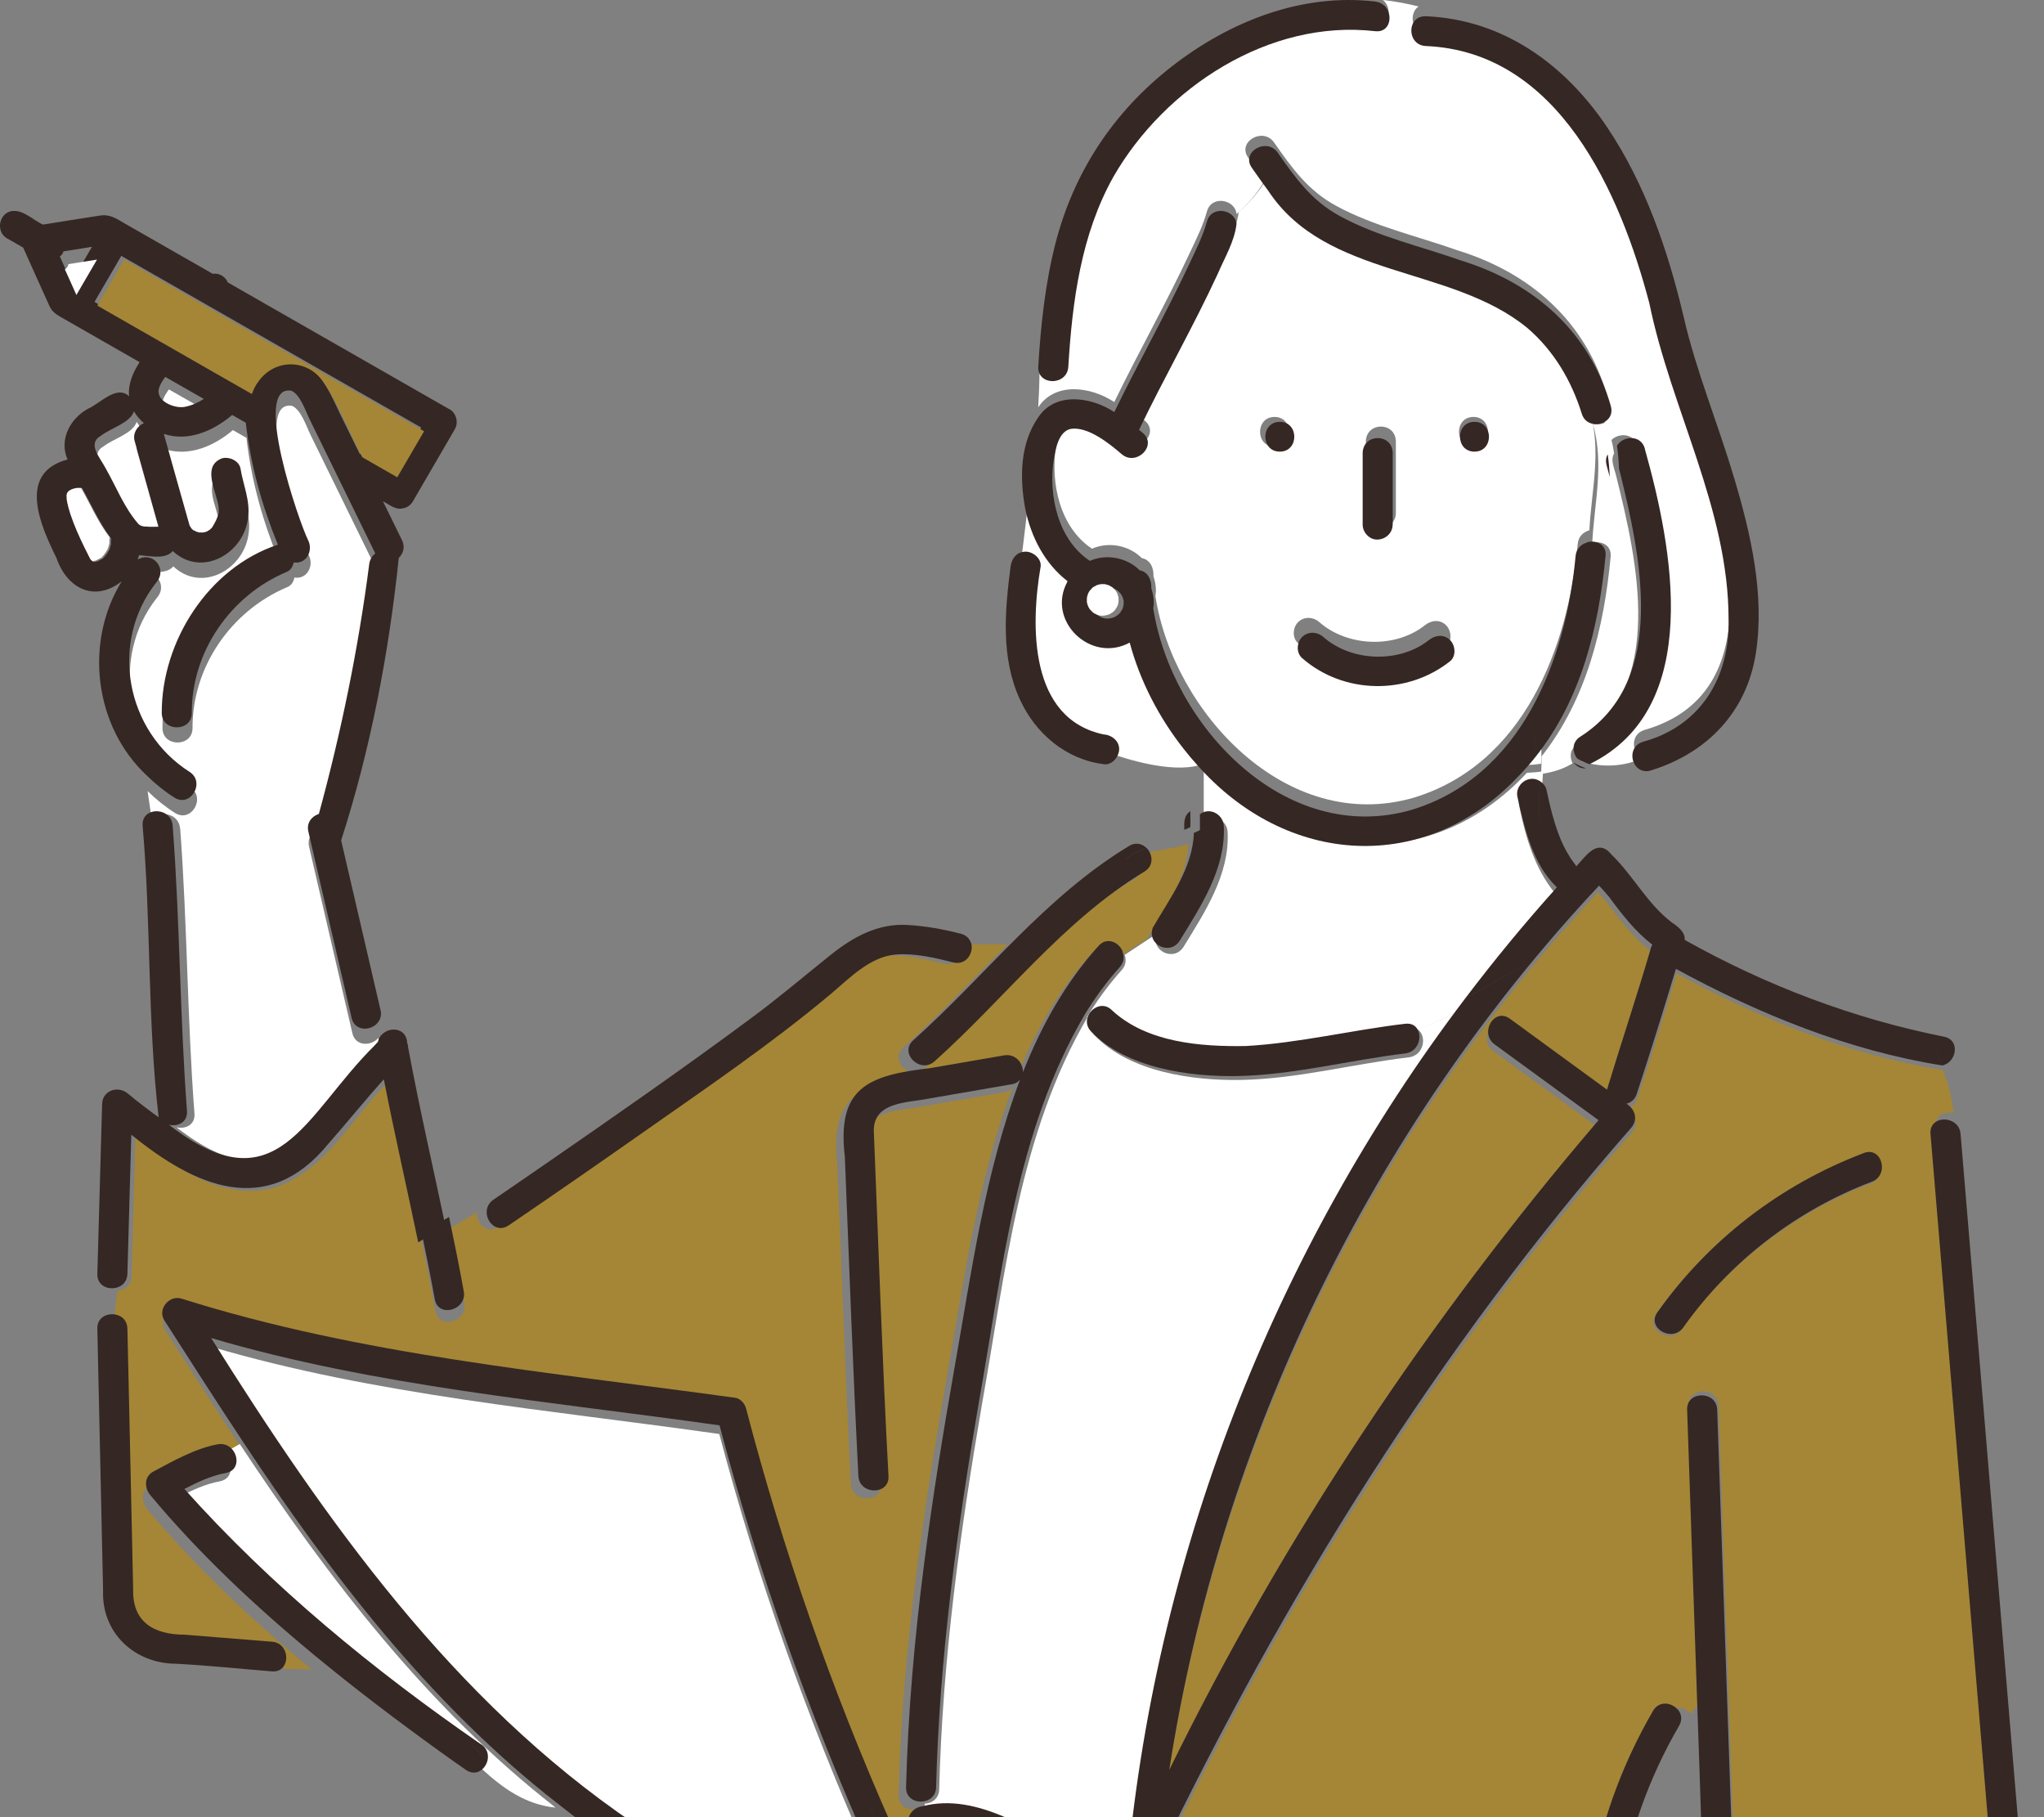 <svg width="126" height="112" viewBox="0 0 126 112" fill="none" xmlns="http://www.w3.org/2000/svg">
<rect x="0" y="0" width="126" height="112" fill="#808080" stroke="none"/>
<g clip-path="url(#clip0_11500_3046)">
<path d="M10.061 24.603C9.867 25.16 10.148 25.445 10.69 25.717C11.406 26.048 12.182 25.744 12.791 25.359C11.995 24.908 11.205 24.451 10.409 24C10.275 24.192 10.142 24.391 10.061 24.603Z" fill="white"/>
<path d="M12.074 33.007C12.074 33.007 12.034 33 12 33C12.04 33.007 12.067 33.013 12.074 33.007Z" fill="white"/>
<path d="M8.359 32.53C8.473 32.709 8.547 32.802 8.721 32.967C8.741 32.981 8.734 32.981 8.747 32.987C8.781 33.007 8.807 33.027 8.841 33.047C8.861 33.053 8.854 33.053 8.861 33.06C8.928 33.087 8.995 33.1 9.062 33.113C9.356 33.133 9.65 33.126 9.945 33.113C9.456 31.35 8.961 29.593 8.466 27.83C8.339 27.379 8.607 26.902 9.042 26.736C8.801 26.524 8.587 26.285 8.426 26C8.192 26.723 6.988 27.041 6.393 27.505C5.51 28.002 6.346 28.857 6.674 29.5C7.215 30.508 7.717 31.562 8.346 32.517L8.359 32.53Z" fill="white"/>
<path d="M12.014 33.013C12.047 33.047 12.088 33.053 12.061 33.033C12.04 33.02 12.02 33.007 12 33L12.014 33.013Z" fill="white"/>
<path d="M13.014 33.007C13.014 33.007 13.007 33.007 13 33.014C13.007 33.014 13.014 33.007 13.021 33L13.014 33.007Z" fill="white"/>
<path d="M12.021 33.014C12.014 33.014 12.014 33.014 12 33C12 33 12.014 33.007 12.021 33.014Z" fill="white"/>
<path d="M12.02 33.033C12.02 33.033 12.007 33.013 12 33C12 33.013 12.013 33.026 12.02 33.033Z" fill="white"/>
<path d="M13 32C13 32 13 32.047 13.014 32.087C13.014 32.053 13.014 32.013 13 32Z" fill="white"/>
<path d="M101.781 58.646C100.731 57.837 99.894 56.757 99.112 55.696C98.924 55.457 98.697 55.225 98.496 55C84.429 69.995 75.124 89.273 72 109.505C79.057 95.113 88.028 81.656 98.463 69.458C96.329 67.9 94.189 66.343 92.055 64.785C91.105 64.089 92.028 62.498 92.991 63.2C94.991 64.659 96.985 66.117 98.985 67.576C99.915 64.612 100.824 61.609 101.781 58.653V58.646Z" fill="#A48636"/>
<path d="M54.969 114.661C54.567 115.066 53.872 115.145 53.584 114.495C49.805 106.05 46.708 97.319 44.34 88.383C33.844 86.891 23.208 86.003 13 83C20.044 94.23 27.897 105.34 39.055 112.911C39.603 113.296 39.543 113.965 39.215 114.356L39.45 114.674C40.413 113.793 41.563 113.952 42.747 114.177C46.942 114.648 51.136 115.099 55.33 115.556C55.23 115.251 55.109 114.959 54.969 114.668V114.661Z" fill="white"/>
<path d="M73.258 52C72.274 52.358 71.077 52.391 70.067 52.703C70.455 53.087 70.542 53.797 69.933 54.161C64.896 57.197 61.324 61.984 56.996 65.855C56.113 66.644 54.802 65.351 55.685 64.556C57.926 62.554 59.973 60.32 62.113 58.198H59.257C59.438 58.802 58.956 59.61 58.147 59.398C57.029 59.106 55.779 58.815 54.615 58.914C53.002 59.047 51.738 60.399 50.574 61.374C46.875 64.47 42.835 67.207 38.888 69.978C36.185 71.874 33.47 73.757 30.74 75.613C30.025 76.097 29.349 75.394 29.396 74.718L27.717 75.719C28.038 77.244 28.352 78.775 28.627 80.313C28.834 81.467 27.048 81.964 26.84 80.804C26.593 79.438 26.319 78.079 26.038 76.72C25.342 73.366 24.579 70.031 23.917 66.671C21.743 68.858 20.185 71.981 17.161 73.114C13.883 74.195 10.846 72 8.351 70.091C8.271 72.955 8.191 75.812 8.11 78.676C8.097 79.233 7.669 79.525 7.227 79.558L7 81.613C7.355 81.712 7.656 81.991 7.662 82.455C7.696 83.834 7.722 85.219 7.756 86.598C7.843 90.569 7.93 94.533 8.017 98.504C8.03 99.154 8.09 99.764 8.498 100.314C9.187 101.229 10.164 101.249 11.188 101.328C12.98 101.474 14.773 101.613 16.566 101.759C17.201 101.812 17.495 102.369 17.449 102.853L19.208 102.893C15.549 99.87 12.077 96.608 9.067 93.002C8.706 92.564 8.686 91.862 9.254 91.563C10.465 90.913 11.843 90.131 13.228 89.879C13.469 89.833 13.676 89.879 13.857 89.972L14.954 89.349C13.335 86.909 11.749 84.437 10.177 81.977C9.743 81.301 10.465 80.406 11.221 80.632C22.305 84.132 33.925 85.153 45.383 86.75C45.684 86.797 45.959 87.115 46.032 87.393C48.32 96.157 51.31 104.729 54.976 113.015H55.524C55.531 112.604 55.906 112.233 56.38 112.173L56.347 111.53C55.865 111.55 55.377 111.259 55.391 110.649C55.504 106.028 55.912 101.421 56.508 96.84C57.023 92.816 57.672 88.812 58.374 84.815C59.438 78.822 60.247 72.776 62.421 67.028C62.314 67.161 62.16 67.274 61.933 67.314C60.247 67.605 58.555 67.897 56.869 68.189C55.437 68.48 53.243 68.368 53.41 70.383C53.691 77.41 53.932 84.443 54.307 91.47C54.374 92.65 52.521 92.644 52.454 91.47C52.113 84.914 51.885 78.358 51.618 71.795C51.116 67.539 53.049 66.763 56.876 66.326C58.394 66.061 59.919 65.802 61.438 65.537C62.153 65.411 62.615 66.034 62.595 66.578C63.719 63.747 65.204 61.075 67.257 58.788C67.786 58.205 68.535 58.576 68.749 59.153C69.405 58.722 70.06 58.285 70.722 57.854C71.766 56.044 73.177 54.174 73.251 52.013L73.258 52Z" fill="#A48636"/>
<path d="M95.01 46C94.696 46.404 94.355 46.789 94 47.16C94.335 47.147 94.669 47.12 94.997 47.074C95.017 46.716 95.023 46.358 95.017 46H95.01Z" fill="white"/>
<path d="M95.891 55.094C94.614 53.563 94.045 51.614 93.657 49.705C93.45 48.922 94.353 48.22 95.048 48.697C95.075 48.313 95.102 47.928 95.122 47.544C94.794 47.59 94.466 47.617 94.125 47.63C88.326 53.881 79.723 53.278 74.204 47V50.566C74.806 50.096 75.656 50.566 75.676 51.296C75.803 53.894 74.271 56.221 72.96 58.356C72.358 59.304 70.907 58.601 71.301 57.554C70.646 57.985 69.99 58.422 69.328 58.853C69.435 59.145 69.415 59.489 69.147 59.788C68.338 60.689 67.629 61.664 67 62.691C67.067 62.784 67.134 62.877 67.207 62.963C67.408 62.386 68.171 61.995 68.719 62.572C70.866 64.554 74.151 64.806 76.954 64.76C80.251 64.574 83.496 63.779 86.774 63.387C86.994 63.361 87.168 63.401 87.309 63.487C88.406 63.089 89.443 62.585 90.446 62.048C92.225 59.702 94.105 57.421 96.079 55.227C96.012 55.187 95.938 55.154 95.885 55.094H95.891Z" fill="white"/>
<path d="M69.054 39.512C66.726 39.989 64.826 37.523 65.99 35.455C64.579 34.368 63.742 32.75 63.381 31L63 34.162C63.495 34.076 64.117 34.533 64.05 35.07C63.428 38.73 63.341 44.471 67.963 45.425C68.539 45.472 69.034 45.969 68.853 46.572C70.291 47.043 73.041 47.752 74.479 46.937C72.934 44.988 70.459 41.607 69.823 39.24C69.589 39.366 69.335 39.472 69.061 39.519L69.054 39.512Z" fill="white"/>
<path d="M104.624 27.379C103.561 24.263 102.45 21.174 101.755 17.952C99.969 11.184 96.176 2.433 87.975 2.095C86.998 2.055 86.824 0.815 87.446 0.398C86.75 0.225 86.028 0.086 85.252 0C85.861 0.517 85.687 1.724 84.724 1.611C78.195 0.855 71.753 5.085 68.596 10.567C66.589 14.133 66.047 18.283 65.806 22.294C65.746 23.255 64.502 23.434 64.087 22.818C64.074 23.567 64.047 24.336 64 25.105C65.043 23.52 67.244 23.825 68.689 24.78C70.201 21.664 71.913 18.648 73.378 15.512C73.78 14.657 74.148 13.928 74.402 13.026C74.689 12.005 76.154 12.297 76.221 13.192C76.897 12.602 77.499 11.939 77.954 11.13C77.613 10.666 77.278 10.189 76.937 9.705C76.255 8.731 77.86 7.816 78.536 8.777C79.64 10.355 80.623 11.74 82.369 12.688C84.703 13.954 87.366 14.551 89.861 15.433C94.356 16.825 97.761 19.821 99.065 24.382C99.199 24.82 99.019 25.158 98.718 25.35C98.932 25.967 99.092 26.61 99.199 27.299C99.547 26.683 100.671 26.59 100.918 27.471C102.617 33.504 104.597 43.468 97.513 46.922C98.731 47.339 100.156 47.246 101.239 46.729C100.591 46.425 100.47 45.264 101.367 44.992C109.2 42.739 106.531 33.06 104.638 27.392L104.624 27.379Z" fill="white"/>
<path d="M99.629 29.348C99.636 29.567 99.649 29.779 99.649 30.011C99.649 29.785 99.636 29.567 99.629 29.348C99.535 28.91 99.248 28.353 99.502 27.949C99.395 27.266 99.234 26.623 99.02 26C98.779 26.152 98.472 26.199 98.198 26.126C98.9 28.658 98.278 30.985 98.151 33.465C98.699 33.312 99.348 33.59 99.288 34.3C98.88 38.668 97.803 43.11 95.02 46.63C95.033 46.988 95.02 47.346 95 47.704C95.689 47.605 96.345 47.412 96.94 47.048C96.739 46.657 96.773 46.14 97.268 45.855C102.713 42.354 100.94 34.598 99.629 29.341V29.348Z" fill="white"/>
<path d="M98.027 25.346C97.759 25.273 97.519 25.081 97.412 24.742C96.776 22.707 95.686 20.858 94.054 19.452C89.344 15.594 81.658 16.429 78.086 11C77.631 11.809 77.029 12.472 76.354 13.062C76.24 14.136 75.618 15.143 75.196 16.131C73.691 19.393 71.898 22.508 70.347 25.743C70.427 25.81 70.507 25.876 70.587 25.942C71.49 26.718 70.173 28.011 69.276 27.242C68.507 26.579 67.196 25.525 66.139 25.684C65.39 25.849 65.223 26.87 65.089 27.573C64.754 29.774 65.336 32.512 67.316 33.818C68.347 33.367 69.604 33.612 70.387 34.401C70.882 34.481 71.136 34.991 71.103 35.515C71.196 35.793 71.256 36.092 71.256 36.403C71.256 36.516 71.236 36.629 71.223 36.741C72.34 43.914 79.324 51.432 87.15 49.164C93.94 47.103 96.662 39.903 97.258 33.52C97.298 33.055 97.619 32.784 97.974 32.684C98.107 30.205 98.723 27.878 98.02 25.346H98.027ZM84.194 27.195C84.24 25.995 86.006 25.982 86.046 27.195V31.63C86.046 32.147 85.625 32.525 85.123 32.545C84.622 32.565 84.2 32.107 84.2 31.63V27.195H84.194ZM78.568 27.533C77.377 27.533 77.377 25.697 78.568 25.697C79.758 25.697 79.758 27.533 78.568 27.533ZM89.144 39.837C86.495 41.939 82.575 41.886 80.019 39.645C79.645 39.313 79.685 38.684 80.019 38.346C80.387 37.981 80.956 38.014 81.331 38.346C83.076 39.877 86.02 39.976 87.832 38.538C88.227 38.226 88.756 38.153 89.144 38.538C89.471 38.863 89.532 39.526 89.144 39.837ZM90.829 27.533C89.639 27.533 89.639 25.697 90.829 25.697C92.02 25.697 92.02 27.533 90.829 27.533Z" fill="white"/>
<path d="M11.105 51.037C11.547 56.898 11.54 62.771 11.988 68.638C12.042 69.334 11.42 69.606 10.878 69.48C17.574 74.684 19.24 68.863 23.547 64.601L23.32 63.978C22.885 64.481 21.909 64.508 21.721 63.679C20.832 59.848 19.942 56.016 19.052 52.184C18.925 51.627 19.273 51.236 19.701 51.097C21.086 46.039 22.136 40.895 22.805 35.697C22.845 35.406 22.986 35.194 23.18 35.048C21.828 32.29 20.477 29.532 19.126 26.768C18.885 26.277 18.564 25.27 18.015 25.018C15.534 24.56 18.484 33.145 19.046 34.245C19.353 34.875 18.939 35.717 18.149 35.598C18.102 35.85 17.962 36.082 17.721 36.181C14.243 37.64 11.848 41.113 11.868 44.879C11.868 46.059 10.022 46.059 10.015 44.879C10.002 40.47 12.885 35.923 17.173 34.504C16.183 32.071 15.494 29.618 15.193 26.986C14.912 26.827 14.637 26.668 14.356 26.509C13.206 27.484 11.654 28.173 10.142 27.676C10.671 29.552 11.192 31.435 11.727 33.311C11.754 33.351 11.774 33.397 11.801 33.437C11.801 33.437 11.808 33.45 11.821 33.47C11.848 33.51 11.895 33.549 11.935 33.589C11.968 33.602 11.988 33.616 11.995 33.629C12.035 33.649 12.075 33.675 12.115 33.695C12.182 33.715 12.216 33.728 12.303 33.755C12.403 33.755 12.53 33.775 12.63 33.748C12.63 33.748 12.63 33.748 12.637 33.748C12.691 33.735 12.744 33.722 12.791 33.702C12.825 33.682 12.865 33.662 12.905 33.636C12.905 33.636 12.918 33.622 12.965 33.596C13.025 33.549 13.079 33.49 13.126 33.437C13.293 33.152 13.453 32.873 13.52 32.542C13.52 32.449 13.52 32.363 13.52 32.27C13.433 31.309 12.416 29.691 13.728 29.194C14.176 29.075 14.784 29.346 14.865 29.837C15.025 30.825 15.473 31.813 15.333 32.82C15.106 35.054 12.477 36.586 10.684 34.908C10.229 35.452 9.226 35.2 8.61 35.167C8.583 35.26 8.557 35.346 8.523 35.432C9.487 34.889 10.39 36.035 9.667 36.851C6.764 40.537 7.781 46.012 11.721 48.518C12.717 49.155 11.794 50.746 10.784 50.103C10.175 49.718 9.614 49.261 9.099 48.757L9.359 50.553C9.747 49.917 11.025 50.089 11.099 51.057L11.105 51.037Z" fill="white"/>
<path d="M34.239 111.4C26.339 105.248 20.245 97.267 14.78 89L13.682 89.623C14.358 89.988 14.478 91.128 13.549 91.3C12.672 91.459 11.816 91.857 11 92.281C16.365 98.281 22.673 103.452 29.302 108.032C29.67 108.284 29.77 108.669 29.69 109.014C31.001 110.22 32.406 111.228 34.232 111.407L34.239 111.4Z" fill="white"/>
<path d="M124.214 127.837C122.581 108.373 120.956 88.903 119.324 69.44C119.263 68.744 119.892 68.466 120.434 68.591C120.327 67.71 120.126 66.828 119.772 65.953C114.006 65.038 108.46 62.784 103.356 60C102.58 62.579 101.778 65.151 100.941 67.71C100.828 68.055 100.587 68.247 100.306 68.313C100.854 68.664 101.035 69.301 100.58 69.818C88.74 83.328 79.201 98.695 71.455 114.797C71.314 115.42 71.502 116.295 71 116.759C73.147 117.84 75.294 118.914 77.442 119.994H79.703C79.723 119.464 80.171 118.907 80.86 119.04C87.115 120.372 93.563 119.703 99.811 121.042C99.684 120.001 99.851 118.854 99.904 117.668C99.209 117.847 98.68 117.184 98.814 116.541C99.423 112.722 100.747 109.043 102.694 105.695C103.075 105.046 103.858 105.185 104.226 105.636C104.413 105.41 104.58 105.178 104.721 104.926C104.513 98.827 104.306 92.728 104.092 86.636C104.052 85.456 105.905 85.456 105.945 86.636C106.32 97.608 106.694 108.586 107.075 119.557C107.116 120.691 105.423 120.73 105.243 119.703C103.59 120.213 101.931 120.843 100.279 121.161C100.828 121.393 100.861 122.05 100.553 122.487C103.283 127.214 102.748 132.988 103.483 138.271C103.764 138.271 104.005 138.391 104.186 138.583C107.651 139.59 111.129 140.552 114.628 141.447C116.313 141.878 118.146 142.388 119.886 141.957C124.508 140.664 124.949 134.241 124.287 130.303C124.106 129.401 125.143 128.911 125.725 129.282V128.586C125.21 128.917 124.28 128.666 124.214 127.85V127.837ZM112.26 133.167C109.952 129.541 107.637 125.914 105.33 122.288C104.694 121.287 106.293 120.366 106.928 121.36C109.236 124.986 111.551 128.612 113.858 132.239C114.501 133.24 112.895 134.161 112.26 133.167ZM115.303 72.947C110.648 74.71 106.547 77.879 103.684 81.923C103.002 82.884 101.396 81.963 102.085 80.995C105.249 76.527 109.671 73.119 114.815 71.177C115.932 70.753 116.407 72.529 115.31 72.947H115.303Z" fill="#A48636"/>
<path d="M62.077 112.468C64.646 113.589 67.088 114.974 69.609 116.194C71.262 96.664 78.62 77.658 90.513 62C89.517 62.537 88.48 63.041 87.376 63.438C87.978 63.816 87.798 65.056 86.841 65.169C83.403 65.573 79.978 66.495 76.506 66.561C73.523 66.614 69.636 66.07 67.482 63.816C67.208 63.531 67.174 63.2 67.275 62.915C67.201 62.829 67.134 62.736 67.067 62.643C62.806 69.876 61.983 78.454 60.532 86.555C59.181 94.404 58.097 102.319 57.896 110.287C57.883 110.857 57.448 111.149 57 111.169L57.033 111.812C58.753 111.361 60.465 111.779 62.077 112.462V112.468Z" fill="white"/>
<path d="M6.034 35.017C6.155 34.984 6.061 35.004 6 35.031C6.013 35.031 6.02 35.024 6.034 35.017Z" fill="white"/>
<path d="M4.957 30.026C4.843 30.026 4.722 30.026 4.609 30.026C4.502 30.046 4.401 30.073 4.301 30.113C4.301 30.119 4.207 30.166 4.161 30.192C4.134 30.219 4.1 30.252 4.08 30.272C4.08 30.272 4.047 30.331 4.033 30.345C4.02 30.404 4.013 30.438 4 30.491C4 30.537 4.02 30.742 4.007 30.689C4.187 31.916 5.077 33.633 5.472 34.415C5.512 34.455 5.559 34.501 5.599 34.548C5.612 34.548 5.625 34.561 5.646 34.574C5.659 34.574 5.666 34.581 5.679 34.581C5.679 34.581 5.692 34.581 5.706 34.581C5.726 34.581 5.753 34.581 5.779 34.581C5.826 34.561 5.886 34.554 5.94 34.534C6.034 34.481 6.127 34.442 6.207 34.382C6.301 34.336 6.127 34.435 6.141 34.435C6.248 34.428 6.422 34.163 6.495 34.084C6.375 34.21 6.462 34.13 6.522 34.037C6.562 33.971 6.602 33.891 6.642 33.832C6.689 33.719 6.709 33.606 6.743 33.487C6.749 33.368 6.729 33.235 6.763 33.122C6.027 32.168 5.552 31.041 4.957 30V30.026Z" fill="white"/>
<path d="M25.159 64.59C25.159 64.477 25.139 64.371 25.099 64.265C25.038 63.138 23.513 63.25 23.293 64.218C23.219 64.291 23.152 64.371 23.085 64.444C18.77 68.706 17.105 74.527 10.415 69.323C10.951 69.449 11.573 69.177 11.526 68.481C11.085 62.621 11.091 56.747 10.643 50.88C10.569 49.912 9.292 49.74 8.904 50.376C8.823 50.509 8.777 50.675 8.79 50.88C9.318 56.86 9.084 62.919 9.78 68.865C9.131 68.395 8.489 67.911 7.874 67.394C7.265 66.89 6.315 67.208 6.295 68.043C6.195 71.537 6.101 75.024 6.001 78.517C5.981 79.141 6.489 79.432 6.971 79.399C7.412 79.373 7.833 79.081 7.854 78.517C7.934 75.654 8.014 72.796 8.094 69.933C12.021 73.135 16.463 75.117 20.229 70.509C21.393 69.19 22.49 67.825 23.66 66.519C24.316 69.88 25.085 73.214 25.781 76.569L27.46 75.574C26.691 71.915 25.848 68.269 25.166 64.596L25.159 64.59Z" fill="#352723"/>
<path d="M27.679 75.007L26 76.001C26.281 77.36 26.555 78.719 26.803 80.085C27.01 81.245 28.796 80.754 28.589 79.594C28.314 78.056 28 76.531 27.679 75V75.007Z" fill="#352723"/>
<path d="M85.853 32.34V27.905C85.813 26.698 84.047 26.698 84 27.905V32.34C84 32.817 84.428 33.281 84.923 33.255C85.425 33.235 85.846 32.85 85.846 32.34H85.853Z" fill="#352723"/>
<path d="M90.893 27.836C92.084 27.836 92.084 26 90.893 26C89.702 26 89.702 27.836 90.893 27.836Z" fill="#352723"/>
<path d="M78.893 27.836C80.084 27.836 80.084 26 78.893 26C77.702 26 77.702 27.836 78.893 27.836Z" fill="#352723"/>
<path d="M97.842 33.434C97.795 34.309 97.808 35.204 97.962 36.139C97.808 35.211 97.795 34.316 97.842 33.434C97.481 33.533 97.166 33.812 97.126 34.269C96.531 40.653 93.808 47.852 87.018 49.914C79.192 52.181 72.208 44.664 71.091 37.491C71.105 37.378 71.125 37.266 71.125 37.153C71.125 36.841 71.064 36.543 70.971 36.265C71.004 35.734 70.743 35.23 70.255 35.151C69.479 34.369 68.215 34.117 67.185 34.568C65.204 33.261 64.623 30.524 64.957 28.323C65.084 27.62 65.258 26.599 66.007 26.433C67.064 26.274 68.375 27.328 69.144 27.991C70.041 28.76 71.359 27.468 70.456 26.692C70.375 26.626 70.295 26.559 70.215 26.493C71.767 23.258 73.559 20.142 75.065 16.881C75.486 15.893 76.101 14.885 76.222 13.811C75.473 14.461 74.63 15.024 73.78 15.588C74.623 15.031 75.466 14.468 76.222 13.811C76.162 12.916 74.69 12.625 74.402 13.646C74.148 14.547 73.78 15.277 73.379 16.132C71.914 19.274 70.201 22.284 68.69 25.399C67.245 24.445 65.044 24.14 64 25.724C63.913 27.196 63.74 28.654 63.412 29.96C63.74 28.654 63.913 27.189 64 25.724C62.877 27.335 62.843 29.456 63.204 31.372C63.566 33.122 64.409 34.74 65.813 35.827C64.462 38.233 67.225 40.918 69.639 39.606C70.275 41.972 71.446 44.239 72.991 46.188C73.252 46.043 73.513 45.877 73.773 45.705C73.513 45.877 73.252 46.036 72.991 46.188C73.245 46.507 73.499 46.818 73.773 47.117C79.292 53.401 87.901 53.991 93.694 47.746C93.28 47.766 92.858 47.766 92.43 47.766C92.852 47.766 93.273 47.766 93.694 47.746C94.049 47.375 94.39 46.991 94.704 46.586C94.691 46.069 94.631 45.545 94.504 45.028C94.638 45.545 94.691 46.069 94.704 46.586C97.487 43.066 98.558 38.625 98.972 34.256C99.039 33.547 98.39 33.268 97.835 33.421L97.842 33.434ZM69.265 37.266C69.238 37.358 69.231 37.451 69.191 37.537C69.151 37.61 69.104 37.683 69.058 37.756C69.011 37.809 68.964 37.856 68.91 37.902C68.924 37.895 68.937 37.889 68.957 37.876C68.93 37.889 68.897 37.909 68.87 37.928C68.884 37.922 68.897 37.909 68.91 37.902C68.823 37.948 68.83 37.955 68.87 37.928C68.803 37.975 68.737 38.015 68.67 38.048C68.596 38.068 68.522 38.094 68.449 38.108C68.462 38.108 68.476 38.108 68.496 38.108C68.469 38.108 68.436 38.108 68.402 38.114C68.415 38.114 68.436 38.114 68.449 38.108C68.349 38.108 68.335 38.114 68.369 38.121C68.295 38.121 68.221 38.121 68.141 38.121C68.068 38.108 67.994 38.088 67.927 38.061C67.934 38.061 67.941 38.068 67.954 38.081C67.941 38.074 67.927 38.068 67.914 38.061C67.887 38.054 67.807 38.028 67.833 38.015C67.78 37.988 67.726 37.962 67.68 37.922C67.639 37.882 67.599 37.836 67.552 37.789C67.593 37.862 67.512 37.763 67.499 37.736C67.492 37.736 67.486 37.716 67.479 37.716C67.486 37.716 67.492 37.73 67.499 37.736C67.466 37.683 67.432 37.63 67.405 37.577C67.405 37.59 67.405 37.597 67.419 37.617C67.419 37.59 67.399 37.557 67.392 37.531C67.392 37.544 67.399 37.557 67.412 37.577C67.385 37.478 67.379 37.478 67.385 37.511C67.359 37.438 67.338 37.365 67.325 37.292C67.325 37.213 67.318 37.133 67.325 37.047C67.325 37.067 67.325 37.067 67.312 37.093C67.318 37.06 67.325 37.027 67.332 36.994C67.332 37.014 67.325 37.034 67.325 37.053C67.345 36.98 67.352 36.947 67.345 36.954C67.359 36.894 67.379 36.835 67.399 36.782C67.432 36.715 67.466 36.649 67.512 36.589C67.506 36.589 67.506 36.596 67.492 36.603C67.499 36.603 67.506 36.589 67.512 36.583C67.532 36.55 67.586 36.483 67.579 36.517C67.626 36.464 67.653 36.424 67.713 36.384C67.78 36.344 67.867 36.311 67.934 36.265C68.014 36.238 68.074 36.225 68.175 36.205C68.288 36.198 68.342 36.198 68.429 36.205C68.516 36.225 68.603 36.251 68.683 36.278C68.757 36.318 68.837 36.357 68.897 36.404C68.951 36.464 69.011 36.517 69.071 36.576C69.118 36.642 69.158 36.715 69.198 36.788C69.225 36.868 69.245 36.941 69.265 37.02C69.265 37 69.265 36.994 69.265 36.967C69.265 36.987 69.265 37.014 69.265 37.04C69.272 37.06 69.278 37.12 69.265 37.113C69.265 37.133 69.265 37.153 69.265 37.179C69.265 37.219 69.265 37.252 69.265 37.292V37.266Z" fill="#352723"/>
<path d="M119.839 63.897C114.214 62.777 108.842 60.728 103.852 57.931C103.885 57.447 103.451 57.122 103.069 56.864C101.558 55.723 100.695 53.993 99.35 52.681C98.494 51.633 97.805 52.707 97.169 53.397C97.129 53.33 97.089 53.257 97.035 53.198C96.694 52.747 96.427 52.256 96.206 51.739C96.179 51.673 96.193 51.706 96.24 51.819C95.818 50.824 95.557 49.737 95.33 48.676C95.283 48.458 95.136 48.279 94.942 48.153C94.841 49.631 94.781 51.103 95.524 52.581C94.781 51.103 94.835 49.631 94.942 48.153C94.246 47.682 93.336 48.378 93.55 49.16C93.985 51.096 94.494 53.271 95.972 54.689C93.999 56.883 92.119 59.164 90.34 61.511C91.651 60.801 92.895 60.052 94.146 59.436C92.901 60.052 91.651 60.808 90.34 61.511C78.453 77.169 71.088 96.175 69.435 115.705C66.92 114.485 64.472 113.099 61.903 111.979C60.298 111.296 58.579 110.872 56.859 111.329C56.385 111.382 56.01 111.76 56.003 112.171C55.956 112.748 56.418 113.371 57.14 113.152C58.806 112.642 60.458 113.292 61.95 114.014C67.081 116.553 72.185 119.158 77.309 121.717C78.372 122.248 79.309 120.67 78.245 120.133C77.964 119.994 77.677 119.848 77.396 119.709C75.248 118.628 73.101 117.554 70.954 116.474C71.456 116.01 71.275 115.134 71.409 114.511C79.162 98.409 88.694 83.042 100.534 69.532C100.989 69.022 100.815 68.379 100.26 68.027C100.534 67.954 100.782 67.769 100.895 67.424C101.731 64.865 102.534 62.293 103.31 59.714C108.414 62.498 113.966 64.752 119.726 65.667C119.532 65.19 119.304 64.713 119.017 64.235C119.304 64.713 119.538 65.19 119.726 65.667C120.602 65.501 120.87 64.103 119.839 63.897ZM101.758 58.468C100.909 61.378 99.939 64.262 99.062 67.159C97.062 65.7 95.069 64.242 93.069 62.783C92.106 62.081 91.182 63.672 92.132 64.368C94.266 65.926 96.407 67.484 98.541 69.041C88.099 81.246 79.135 94.697 72.078 109.089C75.202 88.863 84.506 69.579 98.574 54.583C98.781 54.815 99.002 55.047 99.189 55.279C99.966 56.34 100.808 57.414 101.859 58.229C101.818 58.295 101.778 58.368 101.758 58.455V58.468Z" fill="#352723"/>
<path d="M121.926 82.655C121.572 78.399 121.211 74.136 120.856 69.881C120.816 69.403 120.482 69.125 120.114 69.032C119.572 68.899 118.95 69.178 119.003 69.881C120.274 85.088 121.552 100.295 122.823 115.503C123.177 119.759 123.539 124.021 123.893 128.277C123.96 129.093 124.89 129.345 125.405 129.013C125.626 128.874 125.773 128.629 125.746 128.277C124.475 113.07 123.197 97.862 121.926 82.655Z" fill="#352723"/>
<path d="M105.854 86.885C105.813 85.705 103.961 85.705 104.001 86.885C104.208 92.984 104.415 99.083 104.629 105.175C104.81 110.101 104.937 115.026 105.151 119.945C105.332 120.972 107.024 120.933 106.984 119.799C106.609 108.828 106.235 97.85 105.854 86.878V86.885Z" fill="#352723"/>
<path d="M114.898 71.065C109.754 73.014 105.332 76.421 102.168 80.883C101.479 81.851 103.085 82.772 103.767 81.811C106.63 77.767 110.731 74.598 115.386 72.835C116.49 72.417 116.008 70.641 114.891 71.065H114.898Z" fill="#352723"/>
<path d="M54.114 112.419C53.9 111.988 53.693 111.538 53.532 111.047C53.7 111.538 53.9 111.988 54.114 112.419H54.93C51.264 104.133 48.274 95.555 45.987 86.797C45.913 86.519 45.645 86.201 45.338 86.154C33.872 84.563 22.26 83.536 11.175 80.035C10.413 79.81 9.697 80.705 10.132 81.381C11.711 83.841 13.289 86.313 14.908 88.753C20.373 97.02 26.467 105.001 34.367 111.153C34.949 111.206 35.571 111.186 36.247 111.047C35.571 111.18 34.949 111.206 34.367 111.153C35.598 112.128 36.856 113.062 38.14 113.964C38.562 114.262 38.976 114.13 39.23 113.825C39.558 113.434 39.618 112.757 39.07 112.379C27.912 104.809 20.059 93.698 13.015 82.468C23.223 85.472 33.859 86.36 44.355 87.851C46.722 96.788 49.82 105.518 53.599 113.964C53.887 114.614 54.583 114.527 54.984 114.13C54.716 113.566 54.408 113.009 54.108 112.413L54.114 112.419Z" fill="#352723"/>
<path d="M29.667 107.52C23.038 102.946 16.73 97.769 11.365 91.769C12.181 91.345 13.037 90.947 13.914 90.788C14.844 90.623 14.716 89.476 14.047 89.111C13.873 89.018 13.659 88.972 13.419 89.018C12.041 89.27 10.663 90.052 9.445 90.702C8.877 91.007 8.897 91.71 9.258 92.141C12.268 95.754 15.74 99.008 19.399 102.031C21.901 104.1 24.496 106.062 27.098 107.938C27.64 108.329 28.182 108.714 28.73 109.091C29.339 109.509 29.928 109.052 30.055 108.488C29.66 108.124 29.266 107.739 28.878 107.348C29.266 107.733 29.654 108.117 30.055 108.488C30.128 108.144 30.035 107.759 29.667 107.507V107.52Z" fill="#352723"/>
<path d="M16.763 101.184C14.971 101.038 13.178 100.899 11.385 100.753C9.492 100.746 8.147 99.99 8.208 97.929C8.121 93.958 8.034 89.994 7.947 86.023C7.913 84.644 7.887 83.258 7.853 81.879C7.84 81.409 7.545 81.13 7.191 81.038C6.656 80.892 5.987 81.17 6 81.879C6.121 87.262 6.241 92.645 6.355 98.028C6.254 100.634 8.288 102.536 10.863 102.543C12.83 102.649 14.797 102.854 16.757 103.013C17.305 103.06 17.593 102.689 17.64 102.278C17.686 101.787 17.399 101.23 16.757 101.184H16.763Z" fill="#352723"/>
<path d="M56.954 58.121H59.851C59.777 57.863 59.576 57.644 59.235 57.551C58.158 57.273 57.028 57.068 55.917 57.008C54.084 56.908 52.553 57.77 51.168 58.884C49.562 60.17 48.004 61.496 46.345 62.722C42.164 65.825 37.89 68.795 33.608 71.751C32.545 72.487 31.475 73.216 30.411 73.945C30.143 74.131 30.023 74.383 30.003 74.635C29.949 75.311 30.632 76.014 31.348 75.53C34.077 73.674 36.793 71.791 39.495 69.895C43.442 67.124 47.482 64.386 51.181 61.29C52.345 60.316 53.61 58.963 55.222 58.831C56.386 58.738 57.63 59.03 58.754 59.315C59.563 59.527 60.045 58.718 59.864 58.115H56.968L56.954 58.121Z" fill="#352723"/>
<path d="M69.4 52.971C69.748 52.627 70.189 52.408 70.671 52.262C70.41 52.004 70.016 51.891 69.608 52.136C67.039 53.688 64.831 55.67 62.724 57.758C60.584 59.879 58.537 62.113 56.296 64.115C55.406 64.911 56.724 66.203 57.607 65.415C61.935 61.55 65.514 56.757 70.544 53.721C71.153 53.356 71.059 52.647 70.678 52.262C70.196 52.415 69.755 52.627 69.407 52.971H69.4Z" fill="#352723"/>
<path d="M69.211 58.661C68.997 58.085 68.248 57.707 67.719 58.297C65.659 60.584 64.181 63.255 63.057 66.086C63.077 65.543 62.615 64.926 61.9 65.045C60.381 65.311 58.856 65.569 57.338 65.834C53.511 66.272 51.571 67.034 52.08 71.303C52.347 77.86 52.575 84.423 52.916 90.979C52.983 92.152 54.836 92.159 54.769 90.979C54.394 83.952 54.154 76.918 53.873 69.891C53.705 67.876 55.899 67.989 57.331 67.697C59.017 67.405 60.702 67.114 62.395 66.822C62.629 66.782 62.776 66.669 62.883 66.537C60.709 72.284 59.9 78.33 58.836 84.323C58.134 88.321 57.485 92.325 56.97 96.349C56.381 100.929 55.973 105.537 55.853 110.157C55.839 110.767 56.328 111.059 56.809 111.039C57.257 111.019 57.692 110.727 57.706 110.157C57.906 102.182 58.99 94.274 60.341 86.425C61.793 78.324 62.615 69.746 66.877 62.513C66.723 62.294 66.589 62.075 66.475 61.85C66.589 62.075 66.723 62.301 66.877 62.513C67.505 61.486 68.215 60.511 69.024 59.609C69.291 59.311 69.318 58.973 69.204 58.675L69.211 58.661Z" fill="#352723"/>
<path d="M73.381 50C72.966 50.252 72.993 50.723 73.006 51.147C73.14 51.1 73.26 51.034 73.381 50.974V50Z" fill="#352723"/>
<path d="M75.44 50.917C75.413 50.194 74.57 49.717 73.968 50.188V51.162C74.223 51.036 74.457 50.897 74.657 50.698C74.457 50.897 74.216 51.043 73.968 51.162C73.848 51.222 73.728 51.288 73.594 51.335C73.527 53.502 72.109 55.365 71.065 57.175C70.677 58.222 72.122 58.925 72.724 57.977C74.035 55.843 75.567 53.516 75.44 50.917Z" fill="#352723"/>
<path d="M12.061 33.04C12.061 33.04 12.027 33.02 12 33C12.02 33.013 12.04 33.027 12.061 33.033V33.04Z" fill="#352723"/>
<path d="M27.704 25.224C23.149 22.619 18.594 20.014 14.045 17.409C13.891 17.044 13.49 16.805 13.115 16.878C11.316 15.844 9.509 14.816 7.703 13.782C7.188 13.484 6.8 13.192 6.171 13.285C4.994 13.464 3.824 13.656 2.653 13.842C2.011 13.564 1.415 12.874 0.666 13.02C-0.096 13.206 -0.25 14.319 0.445 14.697C0.773 14.883 1.101 15.075 1.429 15.261C1.964 16.467 2.512 17.667 3.054 18.874C3.248 19.305 3.643 19.477 4.031 19.702C5.556 20.577 7.081 21.446 8.606 22.321C8.185 22.977 7.884 23.68 7.958 24.422C7.175 23.7 6.171 24.88 5.416 25.198C4.312 25.808 3.63 27.107 4.165 28.32C1.047 29.149 2.492 32.384 3.476 34.379C4.118 36.249 5.797 37.157 7.503 35.831C5.188 39.57 5.797 44.781 9.061 47.81C9.576 48.314 10.138 48.771 10.747 49.156C11.75 49.799 12.68 48.208 11.684 47.572C7.75 45.066 6.727 39.59 9.63 35.904C10.346 35.089 9.456 33.942 8.486 34.486C8.519 34.399 8.546 34.306 8.573 34.22C9.188 34.253 10.192 34.512 10.647 33.962C12.439 35.632 15.068 34.108 15.296 31.873C15.43 30.866 14.988 29.872 14.828 28.89C14.747 28.4 14.132 28.128 13.69 28.247C12.379 28.744 13.396 30.362 13.483 31.323C13.483 31.416 13.483 31.502 13.483 31.595C13.416 31.927 13.255 32.205 13.088 32.49C13.041 32.55 12.988 32.603 12.928 32.649C12.934 32.649 12.934 32.649 12.941 32.642C12.941 32.642 12.928 32.649 12.921 32.656C12.867 32.682 12.854 32.696 12.861 32.696C12.821 32.715 12.78 32.735 12.747 32.762C12.694 32.782 12.64 32.795 12.593 32.808C12.593 32.808 12.593 32.808 12.586 32.808C12.486 32.835 12.359 32.808 12.259 32.815C12.165 32.788 12.138 32.775 12.072 32.755C12.038 32.729 11.998 32.709 11.951 32.689C11.978 32.709 11.944 32.702 11.904 32.669L11.891 32.656C11.891 32.656 11.877 32.649 11.871 32.642C11.877 32.642 11.884 32.642 11.891 32.656C11.851 32.623 11.804 32.583 11.777 32.536C11.777 32.55 11.784 32.55 11.797 32.57C11.797 32.556 11.784 32.543 11.777 32.536C11.771 32.517 11.764 32.51 11.757 32.503C11.73 32.464 11.71 32.417 11.684 32.377C11.148 30.501 10.627 28.619 10.098 26.742C11.61 27.246 13.162 26.55 14.312 25.576C14.593 25.735 14.868 25.894 15.149 26.053C15.456 28.692 16.139 31.138 17.129 33.571C12.841 34.989 9.958 39.537 9.971 43.945C9.978 45.125 11.831 45.125 11.824 43.945C11.804 40.18 14.199 36.706 17.677 35.248C17.918 35.148 18.052 34.916 18.105 34.664C18.895 34.784 19.309 33.942 19.002 33.312C18.446 32.225 15.49 23.633 17.971 24.084C18.52 24.336 18.841 25.35 19.082 25.834C20.433 28.592 21.784 31.35 23.136 34.114C22.942 34.26 22.801 34.479 22.761 34.764C22.092 39.961 21.035 45.105 19.657 50.164C19.236 50.303 18.881 50.694 19.008 51.251C19.898 55.083 20.788 58.914 21.677 62.746C21.871 63.575 22.848 63.548 23.276 63.044C23.443 62.845 23.537 62.58 23.457 62.255C22.647 58.768 21.838 55.281 21.029 51.794C22.835 46.206 23.979 40.226 24.581 34.386C24.855 34.121 24.988 33.717 24.781 33.292C24.387 32.49 23.998 31.695 23.604 30.892C23.972 31.085 24.407 31.456 24.828 31.33C25.069 31.297 25.296 31.164 25.457 30.892L28.032 26.464C28.28 26.04 28.133 25.456 27.698 25.211L27.704 25.224ZM13.463 31.23C13.463 31.23 13.476 31.277 13.476 31.317C13.47 31.277 13.463 31.23 13.463 31.23ZM12.553 32.822C12.553 32.822 12.553 32.822 12.56 32.822C12.56 32.822 12.553 32.822 12.546 32.822H12.553ZM12.346 32.835C12.346 32.835 12.306 32.835 12.272 32.828C12.306 32.828 12.352 32.828 12.346 32.835ZM4.399 17.389C4.165 16.865 3.924 16.335 3.69 15.811C3.797 15.718 3.89 15.625 3.91 15.493C4.499 15.4 5.081 15.307 5.67 15.214C5.248 15.944 4.82 16.666 4.399 17.395V17.389ZM5.857 34.638C5.857 34.638 5.844 34.638 5.837 34.638C5.85 34.638 5.85 34.638 5.857 34.638ZM6.085 34.565C6.085 34.565 6.064 34.565 6.051 34.578C6.105 34.558 6.205 34.532 6.085 34.565ZM6.84 33.272C6.84 33.358 6.84 33.451 6.84 33.538C6.807 33.65 6.787 33.77 6.74 33.882C6.7 33.942 6.66 34.021 6.62 34.088C6.559 34.181 6.479 34.26 6.593 34.134C6.519 34.207 6.345 34.472 6.238 34.486C6.225 34.486 6.399 34.386 6.305 34.432C6.225 34.486 6.131 34.532 6.038 34.585C5.984 34.605 5.924 34.611 5.877 34.631C5.85 34.631 5.824 34.631 5.804 34.631C5.79 34.631 5.77 34.625 5.777 34.631C5.763 34.631 5.757 34.631 5.743 34.625C5.73 34.618 5.71 34.605 5.697 34.598C5.656 34.552 5.61 34.512 5.569 34.466C5.168 33.677 4.285 31.966 4.104 30.74C4.118 30.793 4.104 30.587 4.098 30.541C4.111 30.488 4.118 30.448 4.131 30.395C4.145 30.375 4.185 30.322 4.178 30.322C4.198 30.302 4.238 30.269 4.258 30.243C4.312 30.216 4.399 30.17 4.399 30.163C4.499 30.123 4.599 30.097 4.707 30.077C4.82 30.064 4.941 30.07 5.054 30.077C5.643 31.118 6.125 32.238 6.86 33.199C6.86 33.233 6.84 33.266 6.84 33.299V33.272ZM9.188 32.464C9.088 32.464 8.981 32.45 8.881 32.45C8.814 32.437 8.747 32.424 8.68 32.397C8.667 32.397 8.68 32.397 8.66 32.384C8.626 32.364 8.593 32.344 8.566 32.324C8.56 32.318 8.56 32.318 8.54 32.304C7.65 31.29 7.168 30.004 6.506 28.851C6.178 28.208 5.342 27.352 6.225 26.855C6.82 26.384 8.018 26.073 8.259 25.35C8.419 25.635 8.633 25.874 8.874 26.086C8.439 26.252 8.172 26.729 8.299 27.18C8.794 28.943 9.282 30.7 9.777 32.464C9.583 32.464 9.396 32.47 9.202 32.47L9.188 32.464ZM11.443 25.065C10.881 25.204 9.931 24.847 9.797 24.296C9.683 23.965 9.978 23.508 10.185 23.229C10.981 23.68 11.771 24.137 12.566 24.588C12.225 24.807 11.857 24.979 11.443 25.065ZM24.32 29.189C23.604 28.778 22.881 28.367 22.166 27.956C21.764 27.134 21.363 26.312 20.955 25.49C20.306 24.137 19.597 22.301 17.838 22.208C16.701 22.168 15.697 23.03 15.349 24.058C12.172 22.241 9.001 20.425 5.824 18.608C6.372 17.66 6.927 16.719 7.476 15.771C13.637 19.298 19.804 22.825 25.965 26.351C25.417 27.299 24.861 28.241 24.313 29.189H24.32Z" fill="#352723"/>
<path d="M99.294 25.013C97.983 20.439 94.591 17.462 90.089 16.063C87.594 15.182 84.932 14.592 82.597 13.319C80.851 12.371 79.868 10.985 78.764 9.408C78.089 8.446 76.483 9.361 77.165 10.336C77.507 10.82 77.834 11.297 78.182 11.761C78.463 11.27 78.691 10.733 78.844 10.117C78.691 10.733 78.457 11.264 78.182 11.761C81.761 17.184 89.44 16.348 94.15 20.213C95.788 21.619 96.872 23.462 97.508 25.503C97.615 25.848 97.856 26.04 98.123 26.107C97.976 25.583 97.782 25.046 97.501 24.502C97.775 25.046 97.976 25.583 98.123 26.107C98.397 26.18 98.705 26.127 98.946 25.981C98.605 24.993 98.13 24.058 97.508 23.137C98.13 24.065 98.605 24.993 98.946 25.981C99.247 25.795 99.427 25.457 99.294 25.013Z" fill="#352723"/>
<path d="M68.027 37.053C68.061 37.1 68.074 37.093 68.054 37.053C68.034 37.033 68.02 37.013 68 37C68.013 37.013 68.02 37.033 68.034 37.047L68.027 37.053Z" fill="white"/>
<path d="M68.046 38.033C68.046 38.033 68.073 38.04 68.086 38.047C68.059 38.033 68.032 38.013 68.005 38C67.992 38 68.005 38.02 68.046 38.033Z" fill="white"/>
<path d="M68.04 38.02C68.04 38.02 68.02 38.007 68.013 38C68.013 38 68.007 38 68 38C68.013 38.007 68.027 38.013 68.04 38.02Z" fill="white"/>
<path d="M67 37C67 37 67.013 37.014 67.02 37.02C67.013 37.02 67.007 37.007 67 37Z" fill="white"/>
<path d="M67.02 37.007C67.013 37.04 67.007 37.073 67 37.107C67 37.087 67.007 37.08 67.013 37.06C67.013 37.04 67.013 37.02 67.02 37V37.007Z" fill="white"/>
<path d="M68 38.007C68 38.007 68.067 38 68.094 38C68.074 38 68.067 38 68.047 38C68.034 38 68.013 38.007 68 38.007Z" fill="white"/>
<path d="M67.034 37.087C67.034 37.087 67.034 37.06 67.02 37.047C67.013 37.033 67.007 37.013 67 37C67.013 37.027 67.02 37.06 67.027 37.087H67.034Z" fill="white"/>
<path d="M69.088 38C69.088 38 69.054 38.02 69.04 38.027C69.027 38.04 69.013 38.047 69 38.053C69.027 38.033 69.054 38.013 69.088 38Z" fill="white"/>
<path d="M67 36.02C67 36.02 67.013 36.014 67.02 36.007C67.02 36.007 67.02 36.007 67.02 36C67.013 36.007 67.007 36.02 67 36.02Z" fill="white"/>
<path d="M68.013 36.045C68.013 36.045 68 36.065 68 36.072C68.02 36.052 68.047 36.032 68.067 36.005C68.067 35.992 68.047 36.005 68.013 36.045Z" fill="white"/>
<path d="M67 37.11C67.013 37.183 67.033 37.256 67.06 37.329C67.053 37.289 67.06 37.296 67.087 37.395C67.114 37.448 67.147 37.501 67.181 37.554C67.207 37.581 67.227 37.594 67.241 37.614C67.288 37.66 67.328 37.707 67.368 37.746C67.415 37.78 67.462 37.813 67.522 37.839C67.535 37.839 67.569 37.852 67.615 37.886C67.682 37.912 67.756 37.932 67.829 37.945C67.903 37.945 67.977 37.952 68.057 37.945C68.023 37.945 68.043 37.932 68.137 37.932C68.211 37.912 68.284 37.892 68.358 37.872C68.431 37.839 68.498 37.8 68.559 37.753C68.519 37.78 68.512 37.773 68.599 37.727C68.652 37.687 68.699 37.634 68.746 37.581C68.793 37.508 68.833 37.435 68.88 37.362C68.92 37.276 68.927 37.183 68.953 37.09C68.953 37.05 68.953 37.017 68.953 36.977C68.953 36.958 68.953 36.938 68.953 36.911C68.953 36.911 68.94 36.878 68.947 36.818C68.927 36.739 68.906 36.666 68.88 36.586C68.84 36.513 68.799 36.441 68.753 36.374C68.692 36.315 68.632 36.255 68.579 36.202C68.519 36.162 68.438 36.116 68.365 36.076C68.278 36.049 68.197 36.029 68.11 36.003C68.017 35.996 67.963 36.003 67.856 36.003C67.756 36.023 67.696 36.036 67.615 36.063C67.549 36.109 67.462 36.142 67.395 36.182C67.335 36.222 67.301 36.261 67.261 36.315C67.261 36.328 67.234 36.354 67.187 36.387C67.147 36.447 67.107 36.513 67.074 36.58C67.053 36.639 67.04 36.699 67.02 36.752C67.02 36.752 67.02 36.779 67 36.852C67 36.931 67 37.011 67 37.097V37.11Z" fill="white"/>
<path d="M69 37.02C69 37.02 69 37.007 69 37C69 37.027 69 37.047 69 37.073C69 37.073 69.013 37.053 69 37.02Z" fill="white"/>
<path d="M68.081 38.047C68.081 38.047 68.088 38.047 68.094 38.047C68.047 38.013 68.013 38 68 38C68.027 38.013 68.054 38.027 68.081 38.047Z" fill="#352723"/>
<path d="M67.007 37.007C67.007 37.007 67.04 37.04 67.061 37.06C67.047 37.047 67.034 37.027 67 37L67.007 37.007Z" fill="#352723"/>
<path d="M68 36.067C68 36.067 68 36.067 68 36.073C68.047 36.033 68.074 36.007 68.074 36C68.054 36.027 68.027 36.047 68.007 36.067H68Z" fill="#352723"/>
<path d="M69 37.02C69 37.02 69 37.007 69 37C69 37.06 69 37.093 69.007 37.093C69.007 37.067 69.007 37.047 69.007 37.02H69Z" fill="#352723"/>
<path d="M103.434 105.383C103.066 104.933 102.284 104.793 101.902 105.443C99.956 108.791 98.625 112.47 98.022 116.288C97.882 116.931 98.417 117.594 99.113 117.415C99.447 117.342 99.755 117.11 99.809 116.772C100.391 113.106 101.628 109.586 103.508 106.364C103.722 105.993 103.648 105.635 103.441 105.377L103.434 105.383Z" fill="#352723"/>
<path d="M80.266 39.261C79.932 39.593 79.891 40.229 80.266 40.56C82.821 42.801 86.741 42.854 89.39 40.753C89.778 40.441 89.718 39.778 89.39 39.453C89.002 39.069 88.474 39.142 88.079 39.453C86.266 40.892 83.316 40.792 81.577 39.261C81.203 38.93 80.634 38.897 80.266 39.261Z" fill="#352723"/>
<path d="M106.897 29.466C105.914 26.112 104.549 22.884 103.773 19.47C102.817 15.432 101.419 11.355 99.097 7.882C96.508 4.004 92.702 1.206 87.893 1.001C87.679 0.994 87.505 1.047 87.364 1.14C86.742 1.557 86.916 2.797 87.893 2.837C96.094 3.175 99.893 11.925 101.673 18.694C103.017 25.25 106.556 31.382 106.556 38.184C106.636 41.737 104.843 44.753 101.271 45.721C100.375 46 100.489 47.16 101.144 47.458C101.887 47.107 102.469 46.557 102.716 45.834C102.475 46.557 101.887 47.1 101.144 47.458C101.318 47.538 101.526 47.564 101.766 47.485C105.245 46.411 107.673 43.872 108.235 40.272C108.797 36.653 107.927 32.92 106.904 29.466H106.897Z" fill="#352723"/>
<path d="M85.301 0.319C84.732 0.253 84.137 0.213 83.495 0.213C84.13 0.213 84.725 0.253 85.301 0.319C85.167 0.2 84.986 0.12 84.772 0.094C80.21 -0.437 75.769 1.34 72.23 4.098C68.624 6.908 66.176 10.634 65.052 15.043C64.424 17.515 64.156 20.067 64.002 22.606C63.989 22.819 64.042 22.997 64.136 23.13C64.551 23.747 65.802 23.568 65.855 22.606C66.096 18.596 66.638 14.446 68.644 10.879C71.808 5.39 78.244 1.167 84.772 1.923C85.736 2.036 85.909 0.836 85.301 0.312V0.319Z" fill="#352723"/>
<path d="M97.763 47.351C97.495 47.258 97.241 47.139 97 47C97.181 47.232 97.455 47.385 97.763 47.351Z" fill="#352723"/>
<path d="M99.031 28.663C99.098 28.908 99.165 29.154 99.232 29.399C99.212 28.915 99.171 28.451 99.105 28C99.004 28.179 98.964 28.404 99.038 28.663H99.031Z" fill="#352723"/>
<path d="M101.395 27.648C101.147 26.767 100.03 26.86 99.675 27.476C99.742 27.92 99.782 28.391 99.802 28.875C101.107 34.125 102.886 41.895 97.441 45.388C96.953 45.68 96.913 46.19 97.113 46.581C97.147 46.641 97.18 46.694 97.221 46.747C97.461 46.893 97.716 47.012 97.983 47.099C105.067 43.645 103.087 33.681 101.388 27.648H101.395Z" fill="#352723"/>
<path d="M68.063 45.273C63.434 44.319 63.52 38.584 64.149 34.919C64.216 34.388 63.594 33.924 63.099 34.01C62.624 34.07 62.357 34.461 62.296 34.919C61.942 37.65 61.688 40.52 62.865 43.099C63.828 45.214 65.715 46.818 68.063 47.103C68.477 47.156 68.838 46.798 68.952 46.414C69.133 45.81 68.638 45.32 68.063 45.267V45.273Z" fill="#352723"/>
<path d="M87.153 63.198C86.498 63.437 85.815 63.649 85.106 63.788C85.815 63.649 86.491 63.437 87.153 63.198C87.019 63.112 86.839 63.072 86.618 63.099C83.34 63.483 80.096 64.285 76.798 64.471C73.995 64.517 70.711 64.259 68.564 62.283C68.015 61.707 67.252 62.098 67.052 62.675C66.951 62.96 66.985 63.291 67.259 63.576C69.413 65.83 73.306 66.374 76.283 66.321C79.755 66.254 83.18 65.34 86.618 64.928C87.568 64.816 87.755 63.576 87.153 63.198Z" fill="#352723"/>
<path d="M4.187 16.398C4.147 16.477 4.074 16.544 4 16.603C4.241 17.127 4.475 17.657 4.709 18.181C5.13 17.452 5.559 16.729 5.98 16C5.391 16.093 4.809 16.186 4.221 16.278C4.207 16.318 4.201 16.358 4.187 16.391V16.398Z" fill="white"/>
<path d="M15.887 23.577C16.884 22.092 18.937 22.079 19.947 23.557C20.924 24.996 21.519 26.66 22.335 28.184C23.051 28.596 23.773 29.006 24.489 29.418C25.038 28.47 25.593 27.528 26.142 26.58C19.981 23.053 13.813 19.527 7.652 16C7.104 16.948 6.549 17.889 6 18.837C9.177 20.654 12.348 22.47 15.526 24.287C15.619 24.035 15.726 23.796 15.887 23.571V23.577Z" fill="#A48636"/>
</g>
<defs>
<clipPath id="clip0_11500_3046">
<rect width="126" height="144" fill="white"/>
</clipPath>
</defs>
</svg>

